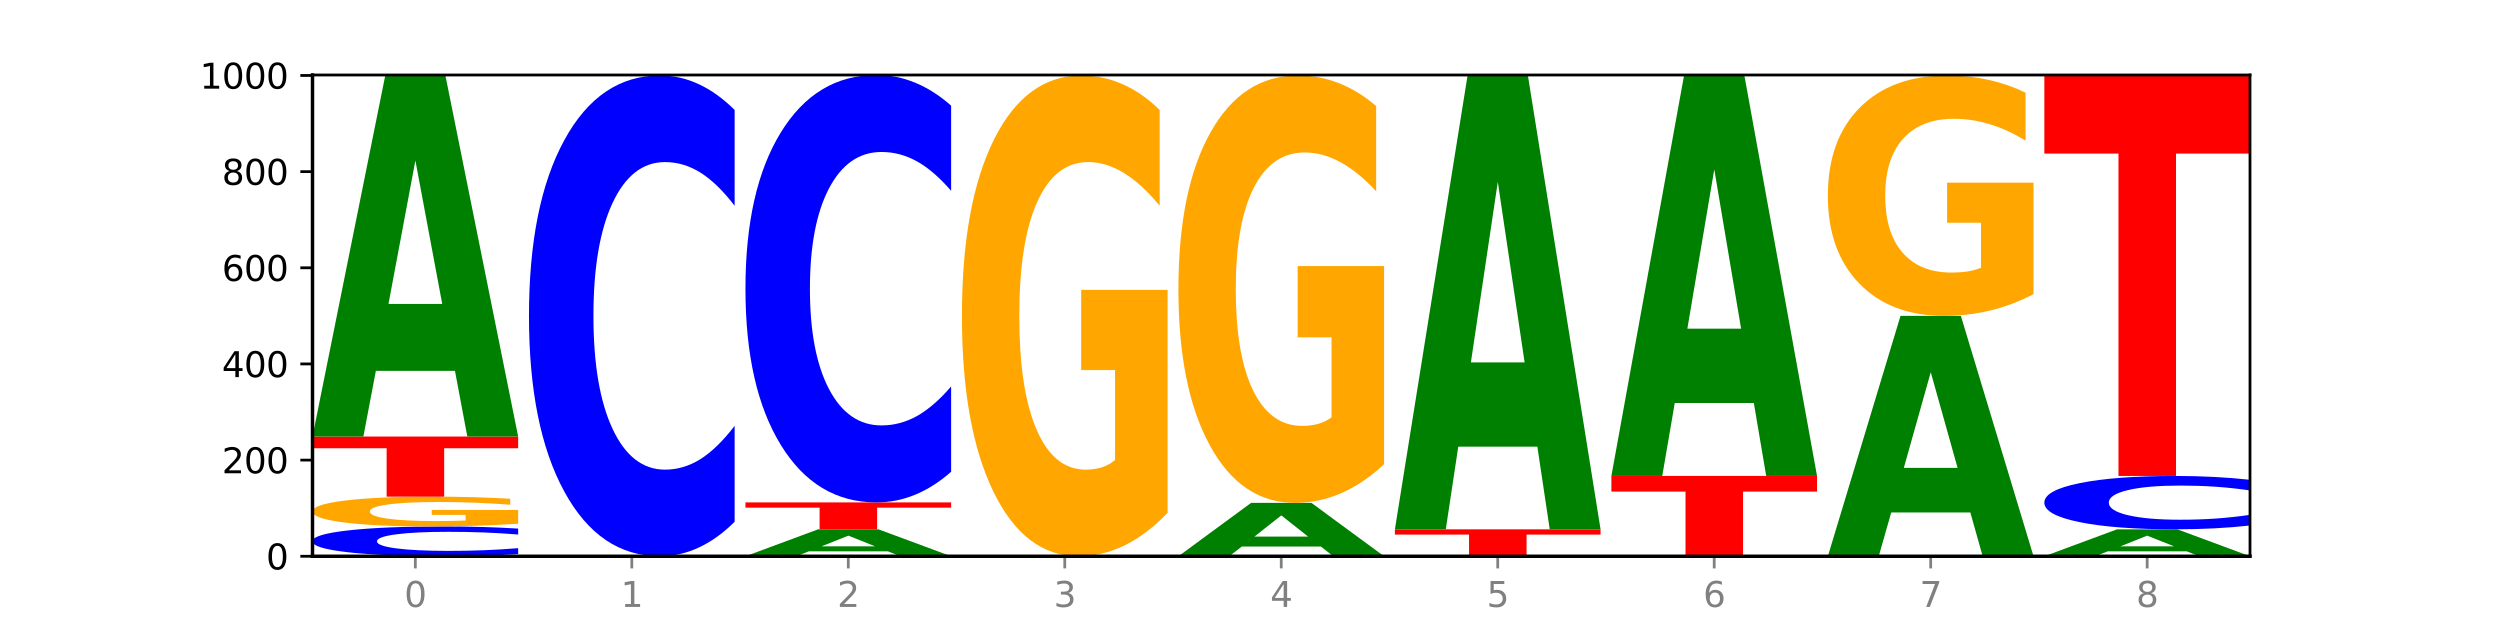 <?xml version="1.0" encoding="utf-8" standalone="no"?>
<!DOCTYPE svg PUBLIC "-//W3C//DTD SVG 1.1//EN"
  "http://www.w3.org/Graphics/SVG/1.1/DTD/svg11.dtd">
<svg xmlns:xlink="http://www.w3.org/1999/xlink" width="720pt" height="180pt" viewBox="0 0 720 180" xmlns="http://www.w3.org/2000/svg" version="1.1">
 <defs>
  <style type="text/css">*{stroke-linejoin: round; stroke-linecap: butt}</style>
 </defs>
 <g id="figure_1">
  <g id="patch_1">
   <path d="M 0 180 
L 720 180 
L 720 0 
L 0 0 
z
" style="fill: #ffffff"/>
  </g>
  <g id="axes_1">
   <g id="patch_2">
    <path d="M 90 160.2 
L 648 160.2 
L 648 21.6 
L 90 21.6 
z
" style="fill: #ffffff"/>
   </g>
   <g id="line2d_1">
    <path d="M 90 160.2 
L 648 160.2 
" clip-path="url(#p7395b650ae)" style="fill: none; stroke: #000000; stroke-width: 0.5; stroke-linecap: square"/>
   </g>
   <g id="patch_3">
    <path d="M 149.229 159.585 
Q 144.275 159.89 138.917 160.044 
Q 133.56 160.2 127.725 160.2 
Q 110.325 160.2 100.163 159.044 
Q 90 157.888 90 155.91 
Q 90 153.926 100.163 152.772 
Q 110.325 151.615 127.725 151.615 
Q 133.56 151.615 138.917 151.771 
Q 144.275 151.926 149.229 152.231 
L 149.229 153.942 
Q 144.23 153.538 139.38 153.35 
Q 134.53 153.162 129.173 153.162 
Q 119.562 153.162 114.056 153.894 
Q 108.564 154.625 108.564 155.91 
Q 108.564 157.191 114.056 157.923 
Q 119.562 158.654 129.173 158.654 
Q 134.53 158.654 139.38 158.466 
Q 144.23 158.276 149.229 157.872 
L 149.229 159.585 
z
" clip-path="url(#p7395b650ae)" style="fill: #0000ff"/>
   </g>
   <g id="patch_4">
    <path d="M 149.229 150.839 
Q 143.256 151.227 136.831 151.422 
Q 130.406 151.615 123.557 151.615 
Q 108.079 151.615 99.04 150.459 
Q 90 149.303 90 147.326 
Q 90 145.325 99.199 144.178 
Q 108.411 143.031 124.433 143.031 
Q 130.605 143.031 136.26 143.187 
Q 141.928 143.341 146.946 143.646 
L 146.946 145.357 
Q 141.769 144.965 136.645 144.772 
Q 131.521 144.577 126.371 144.577 
Q 116.84 144.577 111.677 145.29 
Q 106.513 146.001 106.513 147.326 
Q 106.513 148.638 111.491 149.354 
Q 116.469 150.069 125.628 150.069 
Q 128.123 150.069 130.26 150.028 
Q 132.397 149.986 134.097 149.897 
L 134.097 148.29 
L 124.34 148.29 
L 124.34 146.859 
L 149.229 146.859 
L 149.229 150.839 
z
" clip-path="url(#p7395b650ae)" style="fill: #ffa600"/>
   </g>
   <g id="patch_5">
    <path d="M 90 125.723 
L 149.229 125.723 
L 149.229 129.099 
L 127.92 129.099 
L 127.92 143.031 
L 111.35 143.031 
L 111.35 129.099 
L 90 129.099 
L 90 125.723 
z
" clip-path="url(#p7395b650ae)" style="fill: #ff0000"/>
   </g>
   <g id="patch_6">
    <path d="M 131.028 106.806 
L 108.249 106.806 
L 104.653 125.723 
L 90 125.723 
L 110.926 21.877 
L 128.303 21.877 
L 149.229 125.723 
L 134.588 125.723 
L 131.028 106.806 
z
M 111.882 87.532 
L 127.359 87.532 
L 119.633 46.225 
L 111.882 87.532 
z
" clip-path="url(#p7395b650ae)" style="fill: #008000"/>
   </g>
   <g id="patch_7">
    <path d="M 211.575 150.275 
Q 206.621 155.195 201.264 157.683 
Q 195.906 160.2 190.071 160.2 
Q 172.671 160.2 162.509 141.552 
Q 152.346 122.903 152.346 91.012 
Q 152.346 59.007 162.509 40.387 
Q 172.671 21.738 190.071 21.738 
Q 195.906 21.738 201.264 24.255 
Q 206.621 26.744 211.575 31.663 
L 211.575 59.264 
Q 206.576 52.743 201.726 49.711 
Q 196.876 46.679 191.519 46.679 
Q 181.909 46.679 176.402 58.492 
Q 170.91 70.276 170.91 91.012 
Q 170.91 111.663 176.402 123.475 
Q 181.909 135.259 191.519 135.259 
Q 196.876 135.259 201.726 132.227 
Q 206.576 129.167 211.575 122.646 
L 211.575 150.275 
z
" clip-path="url(#p7395b650ae)" style="fill: #0000ff"/>
   </g>
   <g id="patch_8">
    <path d="M 255.721 158.787 
L 232.942 158.787 
L 229.346 160.2 
L 214.693 160.2 
L 235.618 152.446 
L 252.996 152.446 
L 273.922 160.2 
L 259.281 160.2 
L 255.721 158.787 
z
M 236.575 157.348 
L 252.051 157.348 
L 244.325 154.264 
L 236.575 157.348 
z
" clip-path="url(#p7395b650ae)" style="fill: #008000"/>
   </g>
   <g id="patch_9">
    <path d="M 214.693 144.692 
L 273.922 144.692 
L 273.922 146.205 
L 252.613 146.205 
L 252.613 152.446 
L 236.043 152.446 
L 236.043 146.205 
L 214.693 146.205 
L 214.693 144.692 
z
" clip-path="url(#p7395b650ae)" style="fill: #ff0000"/>
   </g>
   <g id="patch_10">
    <path d="M 273.922 135.869 
Q 268.967 140.243 263.61 142.455 
Q 258.253 144.692 252.418 144.692 
Q 235.018 144.692 224.855 128.114 
Q 214.693 111.535 214.693 83.184 
Q 214.693 54.731 224.855 38.178 
Q 235.018 21.6 252.418 21.6 
Q 258.253 21.6 263.61 23.838 
Q 268.967 26.05 273.922 30.423 
L 273.922 54.96 
Q 268.923 49.163 264.073 46.468 
Q 259.223 43.772 253.865 43.772 
Q 244.255 43.772 238.748 54.274 
Q 233.257 64.75 233.257 83.184 
Q 233.257 101.543 238.748 112.044 
Q 244.255 122.52 253.865 122.52 
Q 259.223 122.52 264.073 119.825 
Q 268.923 117.104 273.922 111.307 
L 273.922 135.869 
z
" clip-path="url(#p7395b650ae)" style="fill: #0000ff"/>
   </g>
   <g id="patch_11">
    <path d="M 336.268 147.672 
Q 330.295 153.936 323.87 157.082 
Q 317.445 160.2 310.596 160.2 
Q 295.118 160.2 286.079 141.552 
Q 277.039 122.903 277.039 91.012 
Q 277.039 58.749 286.238 40.244 
Q 295.45 21.738 311.472 21.738 
Q 317.645 21.738 323.299 24.255 
Q 328.967 26.744 333.985 31.663 
L 333.985 59.264 
Q 328.808 52.943 323.684 49.825 
Q 318.561 46.679 313.41 46.679 
Q 303.879 46.679 298.716 58.177 
Q 293.552 69.647 293.552 91.012 
Q 293.552 112.177 298.53 123.733 
Q 303.508 135.259 312.667 135.259 
Q 315.162 135.259 317.299 134.601 
Q 319.437 133.915 321.136 132.485 
L 321.136 106.572 
L 311.379 106.572 
L 311.379 83.49 
L 336.268 83.49 
L 336.268 147.672 
z
" clip-path="url(#p7395b650ae)" style="fill: #ffa600"/>
   </g>
   <g id="patch_12">
    <path d="M 380.413 157.4 
L 357.635 157.4 
L 354.038 160.2 
L 339.385 160.2 
L 360.311 144.831 
L 377.689 144.831 
L 398.615 160.2 
L 383.974 160.2 
L 380.413 157.4 
z
M 361.268 154.548 
L 376.744 154.548 
L 369.018 148.434 
L 361.268 154.548 
z
" clip-path="url(#p7395b650ae)" style="fill: #008000"/>
   </g>
   <g id="patch_13">
    <path d="M 398.615 133.694 
Q 392.641 139.262 386.217 142.059 
Q 379.792 144.831 372.942 144.831 
Q 357.465 144.831 348.425 128.252 
Q 339.385 111.674 339.385 83.323 
Q 339.385 54.641 348.584 38.19 
Q 357.797 21.738 373.818 21.738 
Q 379.991 21.738 385.646 23.976 
Q 391.314 26.188 396.331 30.562 
L 396.331 55.099 
Q 391.154 49.479 386.031 46.708 
Q 380.907 43.911 375.757 43.911 
Q 366.226 43.911 361.062 54.133 
Q 355.898 64.329 355.898 83.323 
Q 355.898 102.139 360.876 112.411 
Q 365.854 122.658 375.013 122.658 
Q 377.509 122.658 379.646 122.074 
Q 381.783 121.463 383.482 120.192 
L 383.482 97.155 
L 373.726 97.155 
L 373.726 76.635 
L 398.615 76.635 
L 398.615 133.694 
z
" clip-path="url(#p7395b650ae)" style="fill: #ffa600"/>
   </g>
   <g id="patch_14">
    <path d="M 401.732 152.446 
L 460.961 152.446 
L 460.961 153.958 
L 439.652 153.958 
L 439.652 160.2 
L 423.082 160.2 
L 423.082 153.958 
L 401.732 153.958 
L 401.732 152.446 
z
" clip-path="url(#p7395b650ae)" style="fill: #ff0000"/>
   </g>
   <g id="patch_15">
    <path d="M 442.76 128.635 
L 419.981 128.635 
L 416.385 152.446 
L 401.732 152.446 
L 422.658 21.738 
L 440.035 21.738 
L 460.961 152.446 
L 446.32 152.446 
L 442.76 128.635 
z
M 423.614 104.376 
L 439.091 104.376 
L 431.365 52.384 
L 423.614 104.376 
z
" clip-path="url(#p7395b650ae)" style="fill: #008000"/>
   </g>
   <g id="patch_16">
    <path d="M 464.078 137.077 
L 523.307 137.077 
L 523.307 141.587 
L 501.999 141.587 
L 501.999 160.2 
L 485.428 160.2 
L 485.428 141.587 
L 464.078 141.587 
L 464.078 137.077 
z
" clip-path="url(#p7395b650ae)" style="fill: #ff0000"/>
   </g>
   <g id="patch_17">
    <path d="M 505.106 116.066 
L 482.328 116.066 
L 478.731 137.077 
L 464.078 137.077 
L 485.004 21.738 
L 502.382 21.738 
L 523.307 137.077 
L 508.667 137.077 
L 505.106 116.066 
z
M 485.961 94.659 
L 501.437 94.659 
L 493.711 48.781 
L 485.961 94.659 
z
" clip-path="url(#p7395b650ae)" style="fill: #008000"/>
   </g>
   <g id="patch_18">
    <path d="M 567.453 147.588 
L 544.674 147.588 
L 541.077 160.2 
L 526.425 160.2 
L 547.35 90.969 
L 564.728 90.969 
L 585.654 160.2 
L 571.013 160.2 
L 567.453 147.588 
z
M 548.307 134.739 
L 563.783 134.739 
L 556.057 107.201 
L 548.307 134.739 
z
" clip-path="url(#p7395b650ae)" style="fill: #008000"/>
   </g>
   <g id="patch_19">
    <path d="M 585.654 84.705 
Q 579.68 87.837 573.256 89.41 
Q 566.831 90.969 559.982 90.969 
Q 544.504 90.969 535.464 81.645 
Q 526.425 72.321 526.425 56.375 
Q 526.425 40.244 535.624 30.991 
Q 544.836 21.738 560.858 21.738 
Q 567.03 21.738 572.685 22.997 
Q 578.353 24.241 583.37 26.701 
L 583.37 40.501 
Q 578.194 37.341 573.07 35.782 
Q 567.946 34.209 562.796 34.209 
Q 553.265 34.209 548.101 39.958 
Q 542.938 45.693 542.938 56.375 
Q 542.938 66.958 547.915 72.736 
Q 552.893 78.499 562.052 78.499 
Q 564.548 78.499 566.685 78.17 
Q 568.822 77.827 570.521 77.112 
L 570.521 64.155 
L 560.765 64.155 
L 560.765 52.614 
L 585.654 52.614 
L 585.654 84.705 
z
" clip-path="url(#p7395b650ae)" style="fill: #ffa600"/>
   </g>
   <g id="patch_20">
    <path d="M 629.799 158.787 
L 607.02 158.787 
L 603.424 160.2 
L 588.771 160.2 
L 609.697 152.446 
L 627.074 152.446 
L 648 160.2 
L 633.359 160.2 
L 629.799 158.787 
z
M 610.653 157.348 
L 626.13 157.348 
L 618.404 154.264 
L 610.653 157.348 
z
" clip-path="url(#p7395b650ae)" style="fill: #008000"/>
   </g>
   <g id="patch_21">
    <path d="M 648 151.344 
Q 643.046 151.891 637.688 152.167 
Q 632.331 152.446 626.496 152.446 
Q 609.096 152.446 598.933 150.376 
Q 588.771 148.306 588.771 144.766 
Q 588.771 141.214 598.933 139.147 
Q 609.096 137.077 626.496 137.077 
Q 632.331 137.077 637.688 137.356 
Q 643.046 137.633 648 138.179 
L 648 141.242 
Q 643.001 140.518 638.151 140.182 
Q 633.301 139.845 627.944 139.845 
Q 618.333 139.845 612.827 141.157 
Q 607.335 142.465 607.335 144.766 
Q 607.335 147.059 612.827 148.37 
Q 618.333 149.678 627.944 149.678 
Q 633.301 149.678 638.151 149.341 
Q 643.001 149.001 648 148.278 
L 648 151.344 
z
" clip-path="url(#p7395b650ae)" style="fill: #0000ff"/>
   </g>
   <g id="patch_22">
    <path d="M 588.771 21.738 
L 648 21.738 
L 648 44.233 
L 626.691 44.233 
L 626.691 137.077 
L 610.121 137.077 
L 610.121 44.233 
L 588.771 44.233 
L 588.771 21.738 
z
" clip-path="url(#p7395b650ae)" style="fill: #ff0000"/>
   </g>
   <g id="matplotlib.axis_1">
    <g id="xtick_1">
     <g id="line2d_2">
      <defs>
       <path id="mb4e5f97ee8" d="M 0 0 
L 0 3.5 
" style="stroke: #808080; stroke-width: 0.8"/>
      </defs>
      <g>
       <use xlink:href="#mb4e5f97ee8" x="119.615" y="160.2" style="fill: #808080; stroke: #808080; stroke-width: 0.8"/>
      </g>
     </g>
     <g id="text_1">
      <!-- 0 -->
      <g style="fill: #808080" transform="translate(116.433 174.798) scale(0.1 -0.1)">
       <defs>
        <path id="DejaVuSans-30" d="M 2034 4250 
Q 1547 4250 1301 3770 
Q 1056 3291 1056 2328 
Q 1056 1369 1301 889 
Q 1547 409 2034 409 
Q 2525 409 2770 889 
Q 3016 1369 3016 2328 
Q 3016 3291 2770 3770 
Q 2525 4250 2034 4250 
z
M 2034 4750 
Q 2819 4750 3233 4129 
Q 3647 3509 3647 2328 
Q 3647 1150 3233 529 
Q 2819 -91 2034 -91 
Q 1250 -91 836 529 
Q 422 1150 422 2328 
Q 422 3509 836 4129 
Q 1250 4750 2034 4750 
z
" transform="scale(0.016)"/>
       </defs>
       <use xlink:href="#DejaVuSans-30"/>
      </g>
     </g>
    </g>
    <g id="xtick_2">
     <g id="line2d_3">
      <g>
       <use xlink:href="#mb4e5f97ee8" x="181.961" y="160.2" style="fill: #808080; stroke: #808080; stroke-width: 0.8"/>
      </g>
     </g>
     <g id="text_2">
      <!-- 1 -->
      <g style="fill: #808080" transform="translate(178.78 174.798) scale(0.1 -0.1)">
       <defs>
        <path id="DejaVuSans-31" d="M 794 531 
L 1825 531 
L 1825 4091 
L 703 3866 
L 703 4441 
L 1819 4666 
L 2450 4666 
L 2450 531 
L 3481 531 
L 3481 0 
L 794 0 
L 794 531 
z
" transform="scale(0.016)"/>
       </defs>
       <use xlink:href="#DejaVuSans-31"/>
      </g>
     </g>
    </g>
    <g id="xtick_3">
     <g id="line2d_4">
      <g>
       <use xlink:href="#mb4e5f97ee8" x="244.307" y="160.2" style="fill: #808080; stroke: #808080; stroke-width: 0.8"/>
      </g>
     </g>
     <g id="text_3">
      <!-- 2 -->
      <g style="fill: #808080" transform="translate(241.126 174.798) scale(0.1 -0.1)">
       <defs>
        <path id="DejaVuSans-32" d="M 1228 531 
L 3431 531 
L 3431 0 
L 469 0 
L 469 531 
Q 828 903 1448 1529 
Q 2069 2156 2228 2338 
Q 2531 2678 2651 2914 
Q 2772 3150 2772 3378 
Q 2772 3750 2511 3984 
Q 2250 4219 1831 4219 
Q 1534 4219 1204 4116 
Q 875 4013 500 3803 
L 500 4441 
Q 881 4594 1212 4672 
Q 1544 4750 1819 4750 
Q 2544 4750 2975 4387 
Q 3406 4025 3406 3419 
Q 3406 3131 3298 2873 
Q 3191 2616 2906 2266 
Q 2828 2175 2409 1742 
Q 1991 1309 1228 531 
z
" transform="scale(0.016)"/>
       </defs>
       <use xlink:href="#DejaVuSans-32"/>
      </g>
     </g>
    </g>
    <g id="xtick_4">
     <g id="line2d_5">
      <g>
       <use xlink:href="#mb4e5f97ee8" x="306.654" y="160.2" style="fill: #808080; stroke: #808080; stroke-width: 0.8"/>
      </g>
     </g>
     <g id="text_4">
      <!-- 3 -->
      <g style="fill: #808080" transform="translate(303.472 174.798) scale(0.1 -0.1)">
       <defs>
        <path id="DejaVuSans-33" d="M 2597 2516 
Q 3050 2419 3304 2112 
Q 3559 1806 3559 1356 
Q 3559 666 3084 287 
Q 2609 -91 1734 -91 
Q 1441 -91 1130 -33 
Q 819 25 488 141 
L 488 750 
Q 750 597 1062 519 
Q 1375 441 1716 441 
Q 2309 441 2620 675 
Q 2931 909 2931 1356 
Q 2931 1769 2642 2001 
Q 2353 2234 1838 2234 
L 1294 2234 
L 1294 2753 
L 1863 2753 
Q 2328 2753 2575 2939 
Q 2822 3125 2822 3475 
Q 2822 3834 2567 4026 
Q 2313 4219 1838 4219 
Q 1578 4219 1281 4162 
Q 984 4106 628 3988 
L 628 4550 
Q 988 4650 1302 4700 
Q 1616 4750 1894 4750 
Q 2613 4750 3031 4423 
Q 3450 4097 3450 3541 
Q 3450 3153 3228 2886 
Q 3006 2619 2597 2516 
z
" transform="scale(0.016)"/>
       </defs>
       <use xlink:href="#DejaVuSans-33"/>
      </g>
     </g>
    </g>
    <g id="xtick_5">
     <g id="line2d_6">
      <g>
       <use xlink:href="#mb4e5f97ee8" x="369" y="160.2" style="fill: #808080; stroke: #808080; stroke-width: 0.8"/>
      </g>
     </g>
     <g id="text_5">
      <!-- 4 -->
      <g style="fill: #808080" transform="translate(365.819 174.798) scale(0.1 -0.1)">
       <defs>
        <path id="DejaVuSans-34" d="M 2419 4116 
L 825 1625 
L 2419 1625 
L 2419 4116 
z
M 2253 4666 
L 3047 4666 
L 3047 1625 
L 3713 1625 
L 3713 1100 
L 3047 1100 
L 3047 0 
L 2419 0 
L 2419 1100 
L 313 1100 
L 313 1709 
L 2253 4666 
z
" transform="scale(0.016)"/>
       </defs>
       <use xlink:href="#DejaVuSans-34"/>
      </g>
     </g>
    </g>
    <g id="xtick_6">
     <g id="line2d_7">
      <g>
       <use xlink:href="#mb4e5f97ee8" x="431.346" y="160.2" style="fill: #808080; stroke: #808080; stroke-width: 0.8"/>
      </g>
     </g>
     <g id="text_6">
      <!-- 5 -->
      <g style="fill: #808080" transform="translate(428.165 174.798) scale(0.1 -0.1)">
       <defs>
        <path id="DejaVuSans-35" d="M 691 4666 
L 3169 4666 
L 3169 4134 
L 1269 4134 
L 1269 2991 
Q 1406 3038 1543 3061 
Q 1681 3084 1819 3084 
Q 2600 3084 3056 2656 
Q 3513 2228 3513 1497 
Q 3513 744 3044 326 
Q 2575 -91 1722 -91 
Q 1428 -91 1123 -41 
Q 819 9 494 109 
L 494 744 
Q 775 591 1075 516 
Q 1375 441 1709 441 
Q 2250 441 2565 725 
Q 2881 1009 2881 1497 
Q 2881 1984 2565 2268 
Q 2250 2553 1709 2553 
Q 1456 2553 1204 2497 
Q 953 2441 691 2322 
L 691 4666 
z
" transform="scale(0.016)"/>
       </defs>
       <use xlink:href="#DejaVuSans-35"/>
      </g>
     </g>
    </g>
    <g id="xtick_7">
     <g id="line2d_8">
      <g>
       <use xlink:href="#mb4e5f97ee8" x="493.693" y="160.2" style="fill: #808080; stroke: #808080; stroke-width: 0.8"/>
      </g>
     </g>
     <g id="text_7">
      <!-- 6 -->
      <g style="fill: #808080" transform="translate(490.511 174.798) scale(0.1 -0.1)">
       <defs>
        <path id="DejaVuSans-36" d="M 2113 2584 
Q 1688 2584 1439 2293 
Q 1191 2003 1191 1497 
Q 1191 994 1439 701 
Q 1688 409 2113 409 
Q 2538 409 2786 701 
Q 3034 994 3034 1497 
Q 3034 2003 2786 2293 
Q 2538 2584 2113 2584 
z
M 3366 4563 
L 3366 3988 
Q 3128 4100 2886 4159 
Q 2644 4219 2406 4219 
Q 1781 4219 1451 3797 
Q 1122 3375 1075 2522 
Q 1259 2794 1537 2939 
Q 1816 3084 2150 3084 
Q 2853 3084 3261 2657 
Q 3669 2231 3669 1497 
Q 3669 778 3244 343 
Q 2819 -91 2113 -91 
Q 1303 -91 875 529 
Q 447 1150 447 2328 
Q 447 3434 972 4092 
Q 1497 4750 2381 4750 
Q 2619 4750 2861 4703 
Q 3103 4656 3366 4563 
z
" transform="scale(0.016)"/>
       </defs>
       <use xlink:href="#DejaVuSans-36"/>
      </g>
     </g>
    </g>
    <g id="xtick_8">
     <g id="line2d_9">
      <g>
       <use xlink:href="#mb4e5f97ee8" x="556.039" y="160.2" style="fill: #808080; stroke: #808080; stroke-width: 0.8"/>
      </g>
     </g>
     <g id="text_8">
      <!-- 7 -->
      <g style="fill: #808080" transform="translate(552.858 174.798) scale(0.1 -0.1)">
       <defs>
        <path id="DejaVuSans-37" d="M 525 4666 
L 3525 4666 
L 3525 4397 
L 1831 0 
L 1172 0 
L 2766 4134 
L 525 4134 
L 525 4666 
z
" transform="scale(0.016)"/>
       </defs>
       <use xlink:href="#DejaVuSans-37"/>
      </g>
     </g>
    </g>
    <g id="xtick_9">
     <g id="line2d_10">
      <g>
       <use xlink:href="#mb4e5f97ee8" x="618.385" y="160.2" style="fill: #808080; stroke: #808080; stroke-width: 0.8"/>
      </g>
     </g>
     <g id="text_9">
      <!-- 8 -->
      <g style="fill: #808080" transform="translate(615.204 174.798) scale(0.1 -0.1)">
       <defs>
        <path id="DejaVuSans-38" d="M 2034 2216 
Q 1584 2216 1326 1975 
Q 1069 1734 1069 1313 
Q 1069 891 1326 650 
Q 1584 409 2034 409 
Q 2484 409 2743 651 
Q 3003 894 3003 1313 
Q 3003 1734 2745 1975 
Q 2488 2216 2034 2216 
z
M 1403 2484 
Q 997 2584 770 2862 
Q 544 3141 544 3541 
Q 544 4100 942 4425 
Q 1341 4750 2034 4750 
Q 2731 4750 3128 4425 
Q 3525 4100 3525 3541 
Q 3525 3141 3298 2862 
Q 3072 2584 2669 2484 
Q 3125 2378 3379 2068 
Q 3634 1759 3634 1313 
Q 3634 634 3220 271 
Q 2806 -91 2034 -91 
Q 1263 -91 848 271 
Q 434 634 434 1313 
Q 434 1759 690 2068 
Q 947 2378 1403 2484 
z
M 1172 3481 
Q 1172 3119 1398 2916 
Q 1625 2713 2034 2713 
Q 2441 2713 2670 2916 
Q 2900 3119 2900 3481 
Q 2900 3844 2670 4047 
Q 2441 4250 2034 4250 
Q 1625 4250 1398 4047 
Q 1172 3844 1172 3481 
z
" transform="scale(0.016)"/>
       </defs>
       <use xlink:href="#DejaVuSans-38"/>
      </g>
     </g>
    </g>
   </g>
   <g id="matplotlib.axis_2">
    <g id="ytick_1">
     <g id="line2d_11">
      <defs>
       <path id="m3f87fa3e70" d="M 0 0 
L -3.5 0 
" style="stroke: #000000; stroke-width: 0.8"/>
      </defs>
      <g>
       <use xlink:href="#m3f87fa3e70" x="90" y="160.2" style="stroke: #000000; stroke-width: 0.8"/>
      </g>
     </g>
     <g id="text_10">
      <!-- 0 -->
      <g transform="translate(76.638 163.999) scale(0.1 -0.1)">
       <use xlink:href="#DejaVuSans-30"/>
      </g>
     </g>
    </g>
    <g id="ytick_2">
     <g id="line2d_12">
      <g>
       <use xlink:href="#m3f87fa3e70" x="90" y="132.508" style="stroke: #000000; stroke-width: 0.8"/>
      </g>
     </g>
     <g id="text_11">
      <!-- 200 -->
      <g transform="translate(63.913 136.307) scale(0.1 -0.1)">
       <use xlink:href="#DejaVuSans-32"/>
       <use xlink:href="#DejaVuSans-30" x="63.623"/>
       <use xlink:href="#DejaVuSans-30" x="127.246"/>
      </g>
     </g>
    </g>
    <g id="ytick_3">
     <g id="line2d_13">
      <g>
       <use xlink:href="#m3f87fa3e70" x="90" y="104.815" style="stroke: #000000; stroke-width: 0.8"/>
      </g>
     </g>
     <g id="text_12">
      <!-- 400 -->
      <g transform="translate(63.913 108.615) scale(0.1 -0.1)">
       <use xlink:href="#DejaVuSans-34"/>
       <use xlink:href="#DejaVuSans-30" x="63.623"/>
       <use xlink:href="#DejaVuSans-30" x="127.246"/>
      </g>
     </g>
    </g>
    <g id="ytick_4">
     <g id="line2d_14">
      <g>
       <use xlink:href="#m3f87fa3e70" x="90" y="77.123" style="stroke: #000000; stroke-width: 0.8"/>
      </g>
     </g>
     <g id="text_13">
      <!-- 600 -->
      <g transform="translate(63.913 80.922) scale(0.1 -0.1)">
       <use xlink:href="#DejaVuSans-36"/>
       <use xlink:href="#DejaVuSans-30" x="63.623"/>
       <use xlink:href="#DejaVuSans-30" x="127.246"/>
      </g>
     </g>
    </g>
    <g id="ytick_5">
     <g id="line2d_15">
      <g>
       <use xlink:href="#m3f87fa3e70" x="90" y="49.431" style="stroke: #000000; stroke-width: 0.8"/>
      </g>
     </g>
     <g id="text_14">
      <!-- 800 -->
      <g transform="translate(63.913 53.23) scale(0.1 -0.1)">
       <use xlink:href="#DejaVuSans-38"/>
       <use xlink:href="#DejaVuSans-30" x="63.623"/>
       <use xlink:href="#DejaVuSans-30" x="127.246"/>
      </g>
     </g>
    </g>
    <g id="ytick_6">
     <g id="line2d_16">
      <g>
       <use xlink:href="#m3f87fa3e70" x="90" y="21.738" style="stroke: #000000; stroke-width: 0.8"/>
      </g>
     </g>
     <g id="text_15">
      <!-- 1000 -->
      <g transform="translate(57.55 25.538) scale(0.1 -0.1)">
       <use xlink:href="#DejaVuSans-31"/>
       <use xlink:href="#DejaVuSans-30" x="63.623"/>
       <use xlink:href="#DejaVuSans-30" x="127.246"/>
       <use xlink:href="#DejaVuSans-30" x="190.869"/>
      </g>
     </g>
    </g>
   </g>
   <g id="patch_23">
    <path d="M 90 160.2 
L 90 21.6 
" style="fill: none; stroke: #000000; stroke-linejoin: miter; stroke-linecap: square"/>
   </g>
   <g id="patch_24">
    <path d="M 648 160.2 
L 648 21.6 
" style="fill: none; stroke: #000000; stroke-width: 0.8; stroke-linejoin: miter; stroke-linecap: square"/>
   </g>
   <g id="patch_25">
    <path d="M 90 160.2 
L 648 160.2 
" style="fill: none; stroke: #000000; stroke-linejoin: miter; stroke-linecap: square"/>
   </g>
   <g id="patch_26">
    <path d="M 90 21.6 
L 648 21.6 
" style="fill: none; stroke: #000000; stroke-width: 0.8; stroke-linejoin: miter; stroke-linecap: square"/>
   </g>
  </g>
 </g>
 <defs>
  <clipPath id="p7395b650ae">
   <rect x="90" y="21.6" width="558" height="138.6"/>
  </clipPath>
 </defs>
</svg>
